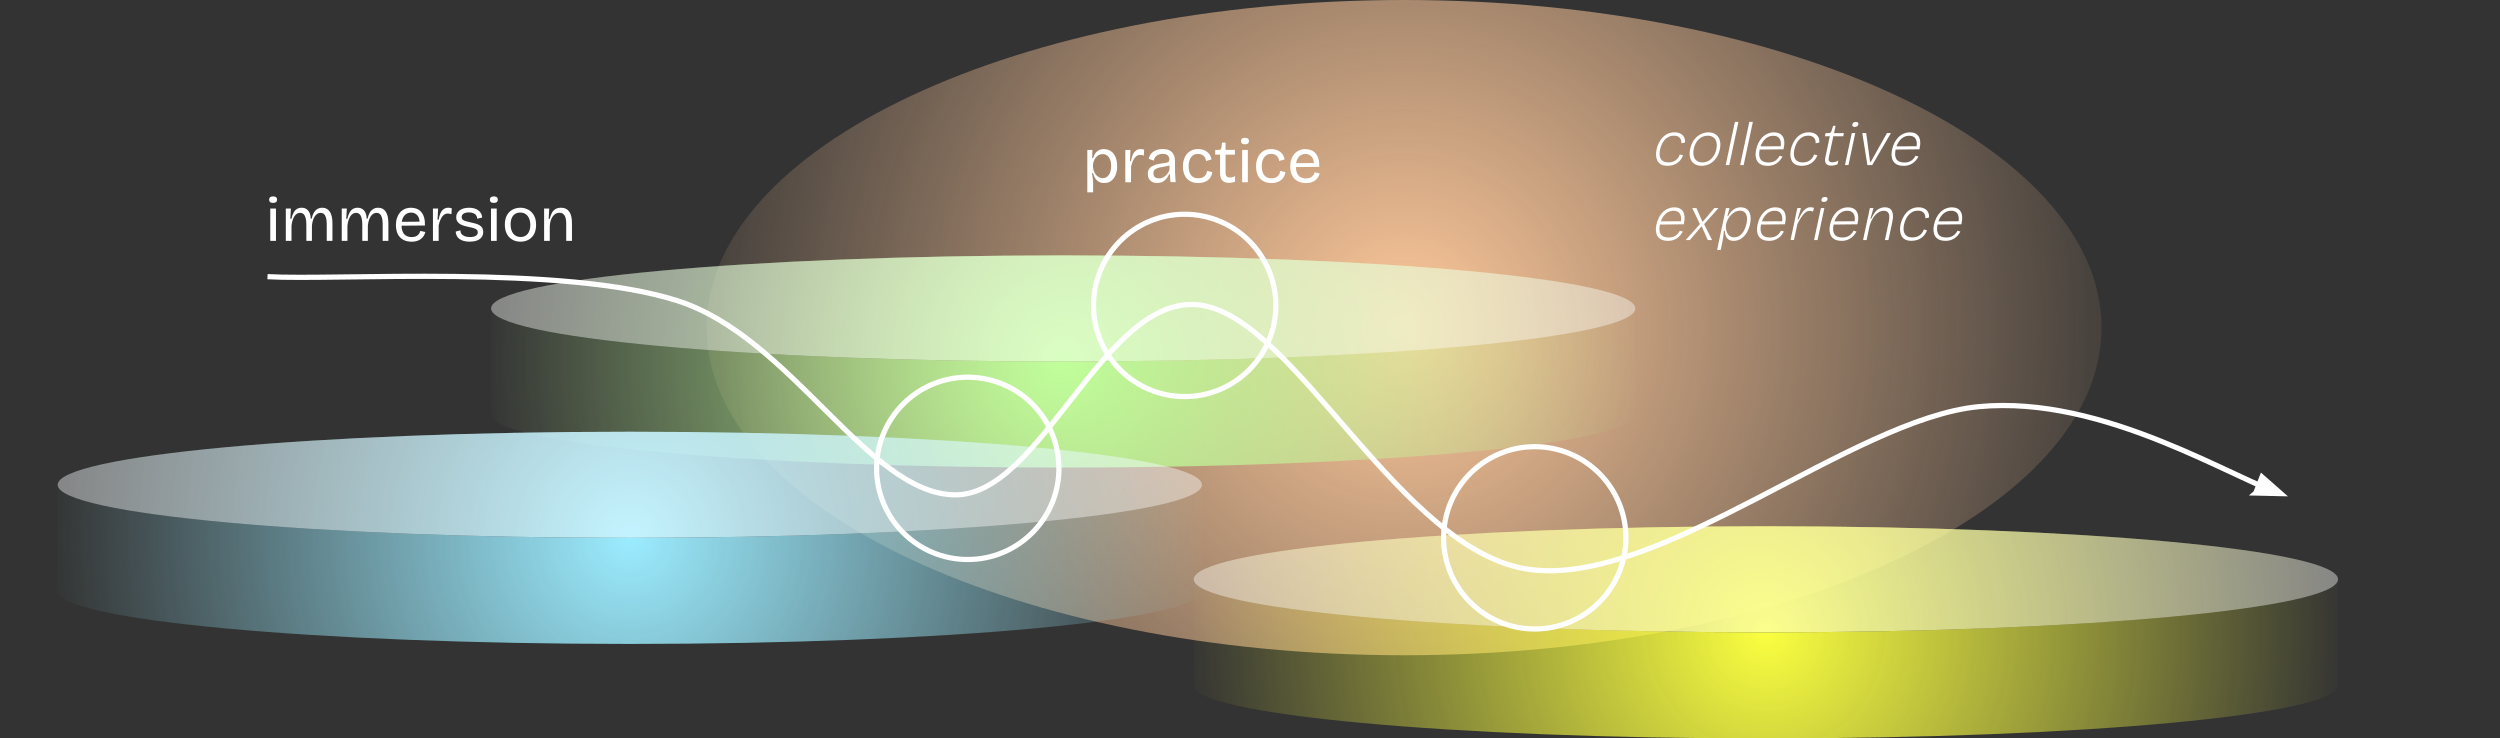 <?xml version="1.0" encoding="UTF-8"?>
<svg id="Calque_1" xmlns="http://www.w3.org/2000/svg" xmlns:xlink="http://www.w3.org/1999/xlink" version="1.1" viewBox="0 0 960 283.56">
  <rect x="0" y="0" width="960" height="283.56" fill="#333333" stroke="none"/>
  <!-- Generator: Adobe Illustrator 29.6.1, SVG Export Plug-In . SVG Version: 2.1.1 Build 9)  -->
  <defs>
    <style>
      .st0, .st1 {
        fill: none;
      }

      .st2 {
        fill-opacity: .4;
      }

      .st2, .st3, .st4, .st5, .st6, .st7, .st8, .st9, .st10 {
        fill-rule: evenodd;
      }

      .st2, .st11, .st10 {
        fill: #fff;
      }

      .st3 {
        fill: url(#Dégradé_sans_nom_13);
      }

      .st4 {
        fill: url(#Dégradé_sans_nom_12);
      }

      .st5 {
        fill: url(#Dégradé_sans_nom_3);
      }

      .st6 {
        fill: url(#Dégradé_sans_nom_5);
      }

      .st7 {
        fill: url(#Dégradé_sans_nom_4);
      }

      .st8 {
        fill: url(#Dégradé_sans_nom_9);
      }

      .st9 {
        fill: url(#Dégradé_sans_nom_8);
      }

      .st10 {
        stroke-miterlimit: 10;
      }

      .st10, .st1 {
        stroke: #fff;
        stroke-width: 2px;
      }

      .st1 {
        stroke-linejoin: round;
      }
    </style>
    <radialGradient id="Dégradé_sans_nom_3" data-name="Dégradé sans nom 3" cx="539.15" cy="177.54" fx="539.15" fy="177.54" r="295.92" gradientTransform="translate(0 303.35) scale(1 -1)" gradientUnits="userSpaceOnUse">
      <stop offset="0" stop-color="#ffc99b"/>
      <stop offset="1" stop-color="#ffc99b" stop-opacity="0"/>
      <stop offset="1" stop-color="#fff" stop-opacity="0"/>
    </radialGradient>
    <radialGradient id="Dégradé_sans_nom_4" data-name="Dégradé sans nom 4" cx="408.27" cy="164.54" fx="408.27" fy="164.54" r="223.45" gradientTransform="translate(0 303.35) scale(1 -1)" gradientUnits="userSpaceOnUse">
      <stop offset="0" stop-color="#c0ff9b"/>
      <stop offset="1" stop-color="#c0ff9b" stop-opacity="0"/>
      <stop offset="1" stop-color="#fff" stop-opacity="0"/>
    </radialGradient>
    <radialGradient id="Dégradé_sans_nom_5" data-name="Dégradé sans nom 5" cx="408.27" cy="164.54" fx="408.27" fy="164.54" r="223.45" gradientTransform="translate(0 303.35) scale(1 -1)" gradientUnits="userSpaceOnUse">
      <stop offset="0" stop-color="#c0ff9b"/>
      <stop offset="1" stop-color="#c0ff9b" stop-opacity="0"/>
      <stop offset="1" stop-color="#fff" stop-opacity="0"/>
    </radialGradient>
    <radialGradient id="Dégradé_sans_nom_8" data-name="Dégradé sans nom 8" cx="241.85" cy="96.82" fx="241.85" fy="96.82" r="223.45" gradientTransform="translate(0 303.35) scale(1 -1)" gradientUnits="userSpaceOnUse">
      <stop offset="0" stop-color="#9becff"/>
      <stop offset="1" stop-color="#9becff" stop-opacity="0"/>
      <stop offset="1" stop-color="#fff" stop-opacity="0"/>
    </radialGradient>
    <radialGradient id="Dégradé_sans_nom_9" data-name="Dégradé sans nom 9" cx="241.85" cy="96.82" fx="241.85" fy="96.82" r="223.45" gradientTransform="translate(0 303.35) scale(1 -1)" gradientUnits="userSpaceOnUse">
      <stop offset="0" stop-color="#9becff"/>
      <stop offset="1" stop-color="#9becff" stop-opacity="0"/>
      <stop offset="1" stop-color="#fff" stop-opacity="0"/>
    </radialGradient>
    <radialGradient id="Dégradé_sans_nom_12" data-name="Dégradé sans nom 12" cx="678.11" cy="60.53" fx="678.11" fy="60.53" r="223.45" gradientTransform="translate(0 303.35) scale(1 -1)" gradientUnits="userSpaceOnUse">
      <stop offset="0" stop-color="#faff40"/>
      <stop offset="1" stop-color="#faff40" stop-opacity="0"/>
      <stop offset="1" stop-color="#fff" stop-opacity="0"/>
    </radialGradient>
    <radialGradient id="Dégradé_sans_nom_13" data-name="Dégradé sans nom 13" cx="678.11" cy="60.53" fx="678.11" fy="60.53" r="223.45" gradientTransform="translate(0 303.35) scale(1 -1)" gradientUnits="userSpaceOnUse">
      <stop offset="0" stop-color="#faff40"/>
      <stop offset="1" stop-color="#faff40" stop-opacity="0"/>
      <stop offset="1" stop-color="#fff" stop-opacity="0"/>
    </radialGradient>
  </defs>
  <path class="st5" d="M271.31,125.81C271.31,56.33,391.22,0,539.15,0s267.84,56.33,267.84,125.81-119.92,125.81-267.84,125.81-267.84-56.33-267.84-125.81Z"/>
  <path class="st7" d="M188.57,118.44c0,11.25,98.36,20.37,219.7,20.37s219.7-9.12,219.7-20.37v40.74c0,11.25-98.36,20.37-219.7,20.37s-219.7-9.12-219.7-20.37v-40.74Z"/>
  <path class="st6" d="M188.57,118.44c0-11.25,98.36-20.37,219.7-20.37s219.7,9.12,219.7,20.37-98.36,20.37-219.7,20.37-219.7-9.12-219.7-20.37Z"/>
  <path class="st0" d="M627.97,118.44c0,11.25-98.36,20.37-219.7,20.37s-219.7-9.12-219.7-20.37,98.36-20.37,219.7-20.37,219.7,9.12,219.7,20.37v40.74c0,11.25-98.36,20.37-219.7,20.37s-219.7-9.12-219.7-20.37v-40.74"/>
  <path class="st2" d="M188.57,118.44c0-11.25,98.36-20.37,219.7-20.37s219.7,9.12,219.7,20.37-98.36,20.37-219.7,20.37-219.7-9.12-219.7-20.37Z"/>
  <path class="st9" d="M22.15,186.16c0,11.25,98.36,20.37,219.7,20.37s219.7-9.12,219.7-20.37v40.74c0,11.25-98.36,20.37-219.7,20.37s-219.7-9.12-219.7-20.37v-40.74Z"/>
  <path class="st8" d="M22.15,186.16c0-11.25,98.36-20.37,219.7-20.37s219.7,9.12,219.7,20.37-98.36,20.37-219.7,20.37-219.7-9.12-219.7-20.37Z"/>
  <path class="st0" d="M461.55,186.16c0,11.25-98.36,20.37-219.7,20.37s-219.7-9.12-219.7-20.37,98.36-20.37,219.7-20.37,219.7,9.12,219.7,20.37v40.74c0,11.25-98.36,20.37-219.7,20.37s-219.7-9.12-219.7-20.37v-40.74"/>
  <path class="st2" d="M22.15,186.16c0-11.25,98.36-20.37,219.7-20.37s219.7,9.12,219.7,20.37-98.36,20.37-219.7,20.37-219.7-9.12-219.7-20.37Z"/>
  <path class="st0" d="M336.62,179.85c0-19.33,15.67-35.01,35.01-35.01,9.28,0,18.19,3.69,24.75,10.25s10.25,15.47,10.25,24.75c0,19.33-15.67,35.01-35.01,35.01s-35.01-15.67-35.01-35.01Z"/>
  <path class="st1" d="M336.62,179.85c0-19.33,15.67-35.01,35.01-35.01,9.28,0,18.19,3.69,24.75,10.25s10.25,15.47,10.25,24.75c0,19.33-15.67,35.01-35.01,35.01s-35.01-15.67-35.01-35.01Z"/>
  <path class="st0" d="M419.91,117.28c0-19.33,15.67-35.01,35.01-35.01,9.28,0,18.19,3.69,24.75,10.25s10.25,15.47,10.25,24.75c0,19.33-15.67,35.01-35.01,35.01s-35.01-15.67-35.01-35.01Z"/>
  <path class="st1" d="M419.91,117.28c0-19.33,15.67-35.01,35.01-35.01,9.28,0,18.19,3.69,24.75,10.25s10.25,15.47,10.25,24.75c0,19.33-15.67,35.01-35.01,35.01s-35.01-15.67-35.01-35.01Z"/>
  <path class="st0" d="M406.64,37.94h330.55v48.47h-330.55v-48.47Z"/>
  <path class="st11" d="M417.53,73.87v-16.3h1.97l-.11,3.19h.36c.19-.7.45-1.31.8-1.83.34-.52.79-.93,1.33-1.22.55-.3,1.21-.45,1.97-.45,1.14,0,2.08.29,2.84.86.76.56,1.33,1.34,1.72,2.33.39.98.58,2.09.58,3.34s-.19,2.36-.58,3.34c-.39.97-.95,1.74-1.7,2.31-.74.56-1.64.84-2.7.84-.86,0-1.58-.18-2.16-.53-.56-.36-1.02-.84-1.36-1.44-.33-.59-.59-1.21-.78-1.84h-.42c.1.43.19.87.25,1.34.06.46.11.92.16,1.38.04.46.06.9.06,1.31v3.36h-2.22ZM423.43,68.4c.71,0,1.3-.2,1.78-.61.48-.42.84-.97,1.09-1.67.26-.71.39-1.5.39-2.38,0-.95-.14-1.76-.41-2.42-.26-.68-.63-1.2-1.11-1.58-.48-.38-1.06-.56-1.75-.56-.59,0-1.12.13-1.58.39-.45.26-.83.61-1.16,1.06-.32.44-.57.92-.73,1.44-.17.52-.25,1.04-.25,1.55v.28c0,.32.05.68.14,1.08.1.39.25.78.44,1.19.19.4.43.77.72,1.11.3.33.65.6,1.05.81.41.21.86.31,1.38.31ZM432.12,69.98v-12.41h1.97l-.19,4.31h.41c.15-.94.37-1.75.67-2.44.3-.69.7-1.22,1.2-1.61.51-.39,1.14-.58,1.89-.58.17,0,.35.02.56.05.21.02.45.08.72.17l-.12,2.28c-.24-.1-.48-.17-.72-.2-.24-.04-.47-.06-.7-.06-.62,0-1.17.2-1.62.61-.45.4-.82.93-1.12,1.61-.3.68-.55,1.44-.75,2.3v5.97h-2.19ZM444.36,70.29c-.67,0-1.28-.13-1.83-.39-.54-.27-.97-.67-1.3-1.19-.31-.52-.47-1.18-.47-1.97,0-.59.1-1.11.31-1.56.22-.45.56-.83,1.02-1.16.46-.32,1.05-.59,1.77-.8.72-.21,1.6-.38,2.64-.52.59-.08,1.08-.16,1.45-.23.38-.08.65-.22.83-.41.18-.19.27-.46.27-.83,0-.6-.21-1.11-.62-1.53-.42-.42-1.07-.63-1.97-.62-.47,0-.94.08-1.42.23-.48.16-.9.43-1.27.81-.35.37-.58.9-.67,1.56l-2.02-.67c.12-.57.33-1.09.62-1.55.3-.47.68-.86,1.14-1.19.47-.33,1.01-.59,1.62-.77.61-.18,1.3-.27,2.05-.27,1.04,0,1.91.18,2.61.53.7.35,1.22.9,1.56,1.62.34.72.52,1.65.52,2.78v2.77c0,.5.01,1.04.03,1.62.02.58.06,1.17.11,1.75.05.58.1,1.13.14,1.64h-2.02c-.04-.51-.08-1.02-.12-1.53-.04-.51-.07-1.03-.09-1.55h-.3c-.25.59-.57,1.15-.97,1.67-.4.51-.9.93-1.5,1.25-.6.31-1.31.47-2.12.47ZM445.02,68.51c.34,0,.7-.05,1.06-.16.36-.11.72-.3,1.08-.55.36-.26.71-.59,1.03-.98.33-.41.62-.89.88-1.45v-2.41l.62.12c-.25.26-.59.45-1.02.58-.43.12-.9.23-1.41.31-.51.08-1.02.17-1.53.27-.51.08-.98.21-1.41.38-.43.17-.77.4-1.03.7-.25.3-.38.72-.38,1.25,0,.64.19,1.12.58,1.45.39.32.89.48,1.52.48ZM460.2,70.29c-1.08,0-2.01-.18-2.77-.53-.76-.35-1.38-.82-1.86-1.41-.47-.59-.81-1.28-1.03-2.05-.21-.77-.31-1.57-.31-2.41,0-.91.12-1.76.36-2.56.24-.8.6-1.51,1.09-2.12.49-.61,1.09-1.09,1.81-1.44.73-.34,1.58-.52,2.56-.52.95,0,1.78.17,2.5.5.72.32,1.31.78,1.77,1.38.46.59.75,1.3.88,2.11l-2.09.58c-.03-.45-.16-.88-.39-1.3-.23-.42-.57-.76-1.02-1.02-.45-.27-1-.41-1.66-.41-.62,0-1.16.12-1.61.36-.44.24-.81.58-1.11,1.02-.29.43-.52.93-.67,1.52-.15.57-.22,1.19-.22,1.86,0,.93.13,1.74.39,2.44.27.69.68,1.22,1.23,1.61.56.37,1.28.56,2.14.56.68,0,1.24-.11,1.7-.34.47-.23.84-.56,1.11-.98.27-.43.45-.93.53-1.5l2.02.45c-.11.69-.32,1.3-.62,1.83-.3.53-.69.97-1.16,1.31-.46.34-.99.6-1.59.78-.6.19-1.27.28-1.98.28ZM471.92,70.21c-1.16,0-2.02-.31-2.58-.92-.55-.63-.83-1.58-.83-2.86v-7.03h-1.88l.02-1.83h1.19c.4,0,.68-.07.86-.22.19-.15.3-.39.33-.72l.25-1.88h1.34v2.81h3.58v1.84h-3.58v6.97c0,.64.15,1.09.44,1.38.3.28.73.42,1.28.42.3,0,.61-.04.94-.12.33-.08.66-.24.98-.48v2.19c-.46.18-.89.3-1.28.36-.4.06-.75.09-1.06.09ZM476.98,69.98v-12.41h2.19v12.41h-2.19ZM478.09,55.42c-.51,0-.9-.1-1.16-.31-.25-.21-.38-.52-.38-.94s.12-.73.38-.94c.26-.21.64-.31,1.12-.31.52,0,.91.1,1.16.31.26.21.39.52.39.94s-.13.7-.39.92c-.25.22-.62.33-1.12.33ZM488.28,70.29c-1.08,0-2.01-.18-2.77-.53-.76-.35-1.38-.82-1.86-1.41-.47-.59-.81-1.28-1.03-2.05-.21-.77-.31-1.57-.31-2.41,0-.91.12-1.76.36-2.56.24-.8.6-1.51,1.09-2.12.49-.61,1.09-1.09,1.81-1.44.73-.34,1.58-.52,2.56-.52.95,0,1.78.17,2.5.5.72.32,1.31.78,1.77,1.38.46.59.75,1.3.88,2.11l-2.09.58c-.03-.45-.16-.88-.39-1.3-.23-.42-.57-.76-1.02-1.02-.45-.27-1-.41-1.66-.41-.62,0-1.16.12-1.61.36-.44.24-.81.58-1.11,1.02-.29.43-.52.93-.67,1.52-.15.57-.22,1.19-.22,1.86,0,.93.13,1.74.39,2.44.27.69.68,1.22,1.23,1.61.56.37,1.28.56,2.14.56.68,0,1.24-.11,1.7-.34.47-.23.84-.56,1.11-.98.27-.43.45-.93.53-1.5l2.02.45c-.11.69-.32,1.3-.62,1.83-.3.53-.69.97-1.16,1.31-.46.34-.99.6-1.59.78-.6.19-1.27.28-1.98.28ZM501.46,70.29c-.97,0-1.83-.15-2.58-.44-.74-.3-1.37-.73-1.89-1.28-.51-.56-.9-1.23-1.16-2-.25-.77-.38-1.64-.38-2.59s.12-1.88.38-2.69c.26-.81.64-1.52,1.14-2.12.5-.61,1.11-1.08,1.83-1.41.72-.33,1.54-.5,2.47-.5.81,0,1.55.14,2.22.41.68.27,1.25.69,1.72,1.27.48.56.84,1.28,1.08,2.14.24.85.34,1.85.3,3l-9.75.08v-1.48l8.42-.08-.75,1c.08-1-.01-1.83-.28-2.48-.27-.66-.66-1.15-1.17-1.48-.5-.34-1.09-.52-1.78-.52-.74,0-1.39.19-1.95.58-.55.39-.98.94-1.28,1.66-.29.72-.44,1.59-.44,2.61,0,1.48.33,2.61.98,3.39.66.77,1.62,1.16,2.91,1.16.51,0,.95-.06,1.33-.17.38-.13.69-.3.95-.52.27-.22.49-.47.66-.75.17-.29.3-.6.39-.94l1.92.45c-.15.57-.36,1.09-.66,1.55-.29.46-.66.85-1.11,1.17-.44.31-.94.56-1.52.73-.57.18-1.24.27-2,.27Z"/>
  <path class="st4" d="M458.41,222.45c0,11.25,98.36,20.37,219.7,20.37s219.7-9.12,219.7-20.37v40.74c0,11.25-98.36,20.37-219.7,20.37s-219.7-9.12-219.7-20.37v-40.74Z"/>
  <path class="st3" d="M458.41,222.45c0-11.25,98.36-20.37,219.7-20.37s219.7,9.12,219.7,20.37-98.36,20.37-219.7,20.37-219.7-9.12-219.7-20.37Z"/>
  <path class="st0" d="M897.81,222.45c0,11.25-98.36,20.37-219.7,20.37s-219.7-9.12-219.7-20.37,98.36-20.37,219.7-20.37,219.7,9.12,219.7,20.37v40.74c0,11.25-98.36,20.37-219.7,20.37s-219.7-9.12-219.7-20.37v-40.74"/>
  <path class="st2" d="M458.41,222.45c0-11.25,98.36-20.37,219.7-20.37s219.7,9.12,219.7,20.37-98.36,20.37-219.7,20.37-219.7-9.12-219.7-20.37Z"/>
  <path class="st0" d="M554.34,206.53c0-19.33,15.67-35.01,35.01-35.01,9.28,0,18.19,3.69,24.75,10.25,6.57,6.57,10.25,15.47,10.25,24.75,0,19.33-15.67,35.01-35.01,35.01s-35.01-15.67-35.01-35.01Z"/>
  <path class="st1" d="M554.34,206.53c0-19.33,15.67-35.01,35.01-35.01,9.28,0,18.19,3.69,24.75,10.25,6.57,6.57,10.25,15.47,10.25,24.75,0,19.33-15.67,35.01-35.01,35.01s-35.01-15.67-35.01-35.01Z"/>
  <path class="st0" d="M102.72,106.24c26.21,1.53,113.24-4.78,157.24,9.18,44,13.96,73.26,74.31,106.74,74.6s57.29-77.66,94.11-72.88c36.82,4.78,76.99,95.07,126.82,101.57s123.67-57.86,172.16-62.55c48.49-4.69,98.99,28.69,118.79,34.43"/>
  <path class="st1" d="M102.72,106.24c26.21,1.53,113.24-4.78,157.24,9.18s73.26,74.31,106.74,74.6c33.48.29,57.29-77.66,94.11-72.88,36.82,4.78,76.99,95.07,126.82,101.57,49.83,6.5,123.67-57.86,172.16-62.55,24.25-2.34,48.99,4.83,70.15,13.31,10.58,4.24,20.26,8.8,28.54,12.66,2.07.97,4.05,1.89,5.93,2.75.94.43,1.86.85,2.75,1.25l.23.1"/>
  <path class="st10" d="M866.2,189.32l9.66.22-7.25-6.38-2.4,6.15Z"/>
  <path class="st0" d="M92.86,60.45h330.55v48.47H92.86v-48.47Z"/>
  <path class="st11" d="M103.78,92.49v-12.41h2.19v12.41h-2.19ZM104.89,77.92c-.51,0-.9-.1-1.16-.31-.25-.21-.38-.52-.38-.94s.12-.73.38-.94c.26-.21.64-.31,1.12-.31.52,0,.91.1,1.16.31.26.21.39.52.39.94s-.13.7-.39.92c-.25.22-.62.33-1.12.33ZM109.75,92.49v-12.41h1.95l-.22,3.94h.41c.21-.95.49-1.73.84-2.36.35-.64.79-1.11,1.3-1.42.52-.31,1.12-.47,1.8-.47.8,0,1.46.2,1.97.59.51.39.89.89,1.14,1.52s.38,1.31.38,2.06h.38c.18-.9.45-1.66.81-2.28.38-.62.83-1.09,1.38-1.41.54-.32,1.17-.48,1.88-.48.64,0,1.19.13,1.67.39.48.25.89.63,1.22,1.14.34.5.59,1.12.75,1.86.17.73.25,1.57.25,2.53v6.8h-2.19v-6.5c0-.95-.09-1.73-.27-2.36-.18-.64-.44-1.11-.78-1.42s-.78-.47-1.31-.47c-.58,0-1.11.2-1.59.61-.47.41-.85.97-1.16,1.7-.29.73-.48,1.56-.58,2.48v5.95h-2.14v-6.28c0-1-.09-1.83-.27-2.48-.18-.66-.44-1.15-.78-1.48s-.79-.5-1.33-.5c-.64,0-1.19.22-1.66.66-.46.44-.83,1.03-1.11,1.77s-.46,1.56-.55,2.47v5.86h-2.19ZM131.23,92.49v-12.41h1.95l-.22,3.94h.41c.21-.95.49-1.73.84-2.36.35-.64.79-1.11,1.3-1.42.52-.31,1.12-.47,1.8-.47.8,0,1.46.2,1.97.59.51.39.89.89,1.14,1.52s.38,1.31.38,2.06h.38c.18-.9.45-1.66.81-2.28.38-.62.83-1.09,1.38-1.41.54-.32,1.17-.48,1.88-.48.64,0,1.19.13,1.67.39.48.25.89.63,1.22,1.14.34.5.59,1.12.75,1.86.17.73.25,1.57.25,2.53v6.8h-2.19v-6.5c0-.95-.09-1.73-.27-2.36-.18-.64-.44-1.11-.78-1.42s-.78-.47-1.31-.47c-.58,0-1.11.2-1.59.61-.47.41-.85.97-1.16,1.7-.29.73-.48,1.56-.58,2.48v5.95h-2.14v-6.28c0-1-.09-1.83-.27-2.48-.18-.66-.44-1.15-.78-1.48s-.79-.5-1.33-.5c-.64,0-1.19.22-1.66.66-.46.44-.83,1.03-1.11,1.77s-.46,1.56-.55,2.47v5.86h-2.19ZM158.04,92.8c-.97,0-1.83-.15-2.58-.44-.74-.3-1.37-.73-1.89-1.28-.51-.56-.9-1.23-1.16-2-.25-.77-.38-1.64-.38-2.59s.12-1.88.38-2.69c.26-.81.64-1.52,1.14-2.12.5-.61,1.11-1.08,1.83-1.41.72-.33,1.54-.5,2.47-.5.81,0,1.55.14,2.22.41.68.27,1.25.69,1.72,1.27.48.56.84,1.28,1.08,2.14.24.85.34,1.85.3,3l-9.75.08v-1.48l8.42-.08-.75,1c.08-1-.01-1.83-.28-2.48s-.66-1.15-1.17-1.48c-.5-.34-1.09-.52-1.78-.52-.74,0-1.39.19-1.95.58-.55.39-.98.94-1.28,1.66-.29.72-.44,1.59-.44,2.61,0,1.48.33,2.61.98,3.39.66.77,1.62,1.16,2.91,1.16.51,0,.95-.06,1.33-.17.38-.12.69-.3.95-.52.27-.22.49-.47.66-.75.17-.29.3-.6.39-.94l1.92.45c-.15.57-.36,1.09-.66,1.55s-.66.85-1.11,1.17c-.44.31-.94.56-1.52.73s-1.24.27-2,.27ZM166.25,92.49v-12.41h1.97l-.19,4.31h.41c.15-.94.37-1.75.67-2.44.3-.69.7-1.22,1.2-1.61.51-.39,1.14-.58,1.89-.58.17,0,.35.02.56.05.21.02.45.08.72.17l-.12,2.28c-.24-.1-.48-.17-.72-.2-.24-.04-.47-.06-.7-.06-.62,0-1.17.2-1.62.61-.45.4-.82.93-1.12,1.61-.3.68-.55,1.44-.75,2.3v5.97h-2.19ZM180.38,92.8c-.86,0-1.64-.09-2.31-.28-.67-.18-1.22-.44-1.67-.78-.45-.34-.79-.76-1.03-1.23-.24-.49-.36-1.02-.38-1.59l1.84-.48c-.03.53.1.99.39,1.39.3.39.73.68,1.28.89.55.21,1.22.31,2,.31.95,0,1.68-.16,2.19-.47.52-.32.78-.77.78-1.33,0-.45-.15-.8-.44-1.05-.28-.25-.68-.45-1.19-.59-.5-.16-1.09-.3-1.78-.42-.57-.12-1.15-.27-1.73-.42-.57-.17-1.09-.38-1.56-.64-.47-.27-.85-.62-1.14-1.05-.29-.44-.44-.97-.44-1.61,0-.75.2-1.4.59-1.94.41-.55.98-.98,1.72-1.28.74-.3,1.62-.45,2.64-.45s1.89.16,2.61.47c.72.31,1.29.75,1.7,1.31.42.55.65,1.21.7,1.97l-1.89.47c-.02-.52-.17-.96-.44-1.33-.26-.38-.63-.65-1.11-.83-.48-.19-1.04-.28-1.67-.28-.85,0-1.53.16-2.03.48-.49.31-.73.75-.73,1.31,0,.42.15.76.44,1.02.3.25.71.45,1.22.59.51.15,1.08.29,1.7.42.65.14,1.26.28,1.84.44.58.16,1.1.36,1.56.62.47.26.84.6,1.11,1.03.27.42.41.95.41,1.61,0,.81-.22,1.49-.66,2.05-.43.55-1.03.97-1.81,1.25-.77.28-1.68.42-2.72.42ZM188.55,92.49v-12.41h2.19v12.41h-2.19ZM189.66,77.92c-.51,0-.9-.1-1.16-.31-.25-.21-.38-.52-.38-.94,0-.42.12-.73.38-.94.26-.21.64-.31,1.12-.31.52,0,.91.1,1.16.31.26.21.39.52.39.94,0,.4-.13.7-.39.92-.25.22-.63.33-1.12.33ZM199.85,92.8c-1.18,0-2.22-.26-3.12-.78s-1.61-1.27-2.12-2.23c-.5-.98-.75-2.17-.75-3.56s.27-2.63.8-3.58c.54-.96,1.26-1.68,2.16-2.16.9-.48,1.9-.72,3-.72s2.18.26,3.08.77c.91.5,1.62,1.23,2.16,2.2s.8,2.16.8,3.58-.26,2.62-.78,3.58c-.52.96-1.23,1.68-2.14,2.17s-1.93.73-3.06.73ZM199.94,91c.77,0,1.43-.19,1.98-.56.55-.38.97-.91,1.27-1.59.3-.7.45-1.52.45-2.45s-.16-1.82-.47-2.53c-.31-.72-.76-1.27-1.33-1.66-.57-.4-1.27-.59-2.09-.59-.75,0-1.4.18-1.95.53-.55.35-.98.87-1.28,1.55-.3.68-.45,1.51-.45,2.48,0,1.5.34,2.68,1.03,3.55.7.85,1.65,1.28,2.84,1.28ZM208.94,92.49v-12.41h1.97l-.22,3.94h.42c.22-.98.52-1.78.89-2.41s.85-1.09,1.42-1.39c.58-.3,1.26-.45,2.03-.45,1.38,0,2.42.49,3.12,1.48.71.98,1.06,2.44,1.06,4.39v6.84h-2.2v-6.64c0-1.42-.22-2.46-.66-3.12-.44-.68-1.08-1.02-1.94-1.02-.77,0-1.42.24-1.95.72s-.95,1.11-1.27,1.91c-.3.78-.47,1.63-.5,2.55v5.61h-2.19Z"/>
  <path class="st0" d="M624.36,31.34h330.55v77.57h-330.55V31.34Z"/>
  <path class="st11" d="M640.38,63.67c-1.07,0-1.93-.18-2.58-.55-.64-.36-1.1-.85-1.39-1.47-.29-.61-.45-1.29-.48-2.03-.03-.75.03-1.51.19-2.27.18-.85.46-1.67.86-2.45.4-.79.88-1.49,1.45-2.11.58-.61,1.26-1.1,2.02-1.45.76-.35,1.6-.53,2.53-.53s1.66.16,2.28.48c.64.32,1.11.78,1.42,1.36s.43,1.28.36,2.09l-1.41.28c.05-.4,0-.82-.14-1.27-.15-.46-.44-.85-.88-1.17s-1.06-.48-1.88-.48c-.71,0-1.35.14-1.92.42-.57.28-1.08.66-1.53,1.14-.44.48-.81,1.04-1.12,1.67-.3.62-.53,1.31-.69,2.05-.21.95-.24,1.8-.11,2.55.15.75.48,1.34,1.02,1.78s1.3.66,2.31.66c.69,0,1.31-.11,1.88-.33.57-.23,1.07-.57,1.48-1.02.43-.45.76-1.02,1-1.7l1.25.31c-.28.74-.64,1.37-1.08,1.89s-.92.94-1.44,1.25c-.51.31-1.06.54-1.64.67-.57.15-1.16.22-1.77.22ZM653.41,63.67c-1.14,0-2.08-.26-2.83-.78-.75-.53-1.27-1.28-1.56-2.25-.28-.97-.28-2.12.02-3.47.3-1.43.81-2.6,1.53-3.53.72-.94,1.55-1.64,2.5-2.11.96-.48,1.95-.72,2.98-.72s1.98.26,2.73.77c.75.5,1.28,1.23,1.59,2.2.32.97.34,2.15.05,3.53-.29,1.38-.79,2.54-1.48,3.48-.7.95-1.53,1.67-2.48,2.16-.96.48-1.97.72-3.05.72ZM653.74,62.37c.86,0,1.66-.21,2.38-.62.72-.43,1.33-1.02,1.84-1.78.52-.77.89-1.66,1.11-2.67.22-1.04.23-1.95.03-2.72-.19-.78-.57-1.39-1.14-1.81-.56-.44-1.29-.66-2.19-.66s-1.66.2-2.39.61c-.72.4-1.34.97-1.86,1.72-.51.74-.88,1.64-1.11,2.69-.33,1.6-.2,2.88.41,3.83.6.95,1.58,1.42,2.92,1.42ZM662.67,63.38l3.53-16.58h1.36l-3.53,16.58h-1.36ZM668.21,63.38l3.53-16.58h1.36l-3.53,16.58h-1.36ZM678.71,63.67c-.95,0-1.74-.15-2.38-.45s-1.14-.73-1.5-1.28c-.35-.56-.57-1.22-.66-1.98-.07-.76-.01-1.6.19-2.52.21-.96.52-1.84.92-2.64s.91-1.5,1.5-2.09c.59-.6,1.27-1.07,2.02-1.39.75-.33,1.57-.5,2.47-.5.72,0,1.36.12,1.92.38.56.25,1.02.64,1.36,1.17.34.52.55,1.19.61,2.02.07.82-.03,1.8-.3,2.94l-9.7.11.27-1.23,8.8-.06-.67,1.03c.29-1.1.37-2.03.23-2.77-.14-.75-.44-1.32-.92-1.7-.48-.39-1.11-.58-1.91-.58-.84,0-1.62.21-2.33.64-.7.42-1.3,1.03-1.81,1.83-.5.79-.87,1.74-1.11,2.86-.33,1.55-.23,2.77.3,3.64.53.86,1.54,1.3,3.03,1.3.54,0,1.03-.06,1.47-.17.45-.12.84-.3,1.19-.53.35-.23.67-.51.94-.83.28-.32.52-.68.72-1.08l1.14.31c-.3.57-.65,1.08-1.05,1.53-.39.45-.82.83-1.31,1.14-.48.3-1.01.53-1.58.69s-1.19.23-1.84.23ZM691.95,63.67c-1.07,0-1.93-.18-2.58-.55-.64-.36-1.1-.85-1.39-1.47-.29-.61-.45-1.29-.48-2.03-.03-.75.03-1.51.19-2.27.18-.85.46-1.67.86-2.45.4-.79.88-1.49,1.45-2.11.58-.61,1.26-1.1,2.02-1.45.76-.35,1.6-.53,2.53-.53s1.66.16,2.28.48c.64.32,1.11.78,1.42,1.36.31.58.43,1.28.36,2.09l-1.41.28c.05-.4,0-.82-.14-1.27-.15-.46-.44-.85-.88-1.17-.44-.32-1.06-.48-1.88-.48-.71,0-1.35.14-1.92.42-.57.28-1.08.66-1.53,1.14-.44.48-.81,1.04-1.12,1.67-.3.62-.53,1.31-.69,2.05-.21.95-.24,1.8-.11,2.55.15.75.48,1.34,1.02,1.78.53.44,1.3.66,2.31.66.69,0,1.31-.11,1.88-.33.57-.23,1.07-.57,1.48-1.02.43-.45.76-1.02,1-1.7l1.25.31c-.28.74-.64,1.37-1.08,1.89-.44.52-.92.94-1.44,1.25-.51.31-1.06.54-1.64.67-.57.15-1.16.22-1.77.22ZM703.22,63.6c-.98,0-1.66-.27-2.05-.81-.38-.55-.45-1.35-.22-2.41l1.7-8.06h-1.88l.27-1.22h1.11c.33,0,.59-.07.77-.2.18-.15.31-.37.41-.67l.59-1.92h.94l-.59,2.8h3.8l-.27,1.22h-3.8l-1.72,8.09c-.15.69-.1,1.18.14,1.47.25.29.65.44,1.2.44.31,0,.65-.04,1.02-.12.38-.08.8-.28,1.27-.59l-.31,1.5c-.48.17-.92.29-1.31.38-.39.08-.74.12-1.06.12ZM708.47,63.38l2.61-12.28h1.34l-2.61,12.28h-1.34ZM712.23,48.74c-.37,0-.64-.08-.8-.23-.16-.17-.2-.42-.12-.75.06-.3.2-.53.42-.69.23-.17.53-.25.91-.25s.66.08.81.25c.17.16.22.39.16.69-.07.33-.23.58-.47.75-.23.16-.53.23-.91.23ZM717.07,63.38l-1.95-12.27h1.5l1.48,11.02h.31l6.17-11.02h1.53l-7.17,12.27h-1.88ZM730.91,63.67c-.95,0-1.74-.15-2.38-.45s-1.14-.73-1.5-1.28c-.35-.56-.57-1.22-.66-1.98-.07-.76-.01-1.6.19-2.52.21-.96.52-1.84.92-2.64s.91-1.5,1.5-2.09c.59-.6,1.27-1.07,2.02-1.39.75-.33,1.57-.5,2.47-.5.72,0,1.36.12,1.92.38s1.02.64,1.36,1.17c.34.52.55,1.19.61,2.02.07.82-.03,1.8-.3,2.94l-9.7.11.27-1.23,8.8-.06-.67,1.03c.29-1.1.37-2.03.23-2.77-.14-.75-.44-1.32-.92-1.7s-1.11-.58-1.91-.58c-.84,0-1.62.21-2.33.64-.7.42-1.3,1.03-1.81,1.83-.5.79-.87,1.74-1.11,2.86-.33,1.55-.23,2.77.3,3.64.53.86,1.54,1.3,3.03,1.3.54,0,1.03-.06,1.47-.17.45-.12.84-.3,1.19-.53.35-.23.67-.51.94-.83.28-.32.52-.68.72-1.08l1.14.31c-.3.57-.65,1.08-1.05,1.53-.39.45-.82.83-1.31,1.14-.48.3-1.01.53-1.58.69s-1.19.23-1.84.23Z"/>
  <path class="st11" d="M640.41,92.47c-.95,0-1.74-.15-2.38-.45-.64-.3-1.14-.73-1.5-1.28-.35-.56-.57-1.22-.66-1.98-.07-.76-.01-1.6.19-2.52.21-.96.52-1.84.92-2.64.41-.8.91-1.5,1.5-2.09.59-.6,1.27-1.07,2.02-1.39.75-.33,1.57-.5,2.47-.5.72,0,1.36.12,1.92.38s1.02.64,1.36,1.17c.34.52.55,1.19.61,2.02.07.82-.03,1.8-.3,2.94l-9.7.11.27-1.23,8.8-.06-.67,1.03c.29-1.1.37-2.03.23-2.77-.14-.75-.44-1.32-.92-1.7-.48-.39-1.11-.58-1.91-.58-.84,0-1.62.21-2.33.64-.7.42-1.3,1.03-1.81,1.83-.5.79-.87,1.74-1.11,2.86-.33,1.55-.23,2.77.3,3.64.53.86,1.54,1.3,3.03,1.3.54,0,1.03-.06,1.47-.17.45-.12.84-.3,1.19-.53.35-.23.67-.51.94-.83.28-.32.52-.68.72-1.08l1.14.31c-.3.57-.65,1.08-1.05,1.53-.39.45-.82.83-1.31,1.14-.48.3-1.01.53-1.58.69-.57.16-1.19.23-1.84.23ZM647.29,92.18l5.48-6.12-2.95-6.16h1.61l2.27,5.16h.22l4.38-5.16h1.61l-5.53,6.16,3.05,6.12h-1.64l-2.28-5.16h-.22l-4.38,5.16h-1.61ZM659.36,95.98l2.12-9.98,1.3-6.09h1.36l-.81,2.97h.33c.33-.6.71-1.15,1.14-1.64.44-.49.95-.88,1.53-1.17.58-.3,1.27-.45,2.05-.45,1.16,0,2.04.29,2.64.88.61.58.99,1.36,1.14,2.33.16.97.11,2.04-.14,3.2-.26,1.24-.69,2.35-1.28,3.33-.59.97-1.32,1.73-2.17,2.3-.84.55-1.78.83-2.81.83-.92,0-1.62-.2-2.12-.59-.49-.4-.82-.9-1-1.5-.18-.61-.29-1.2-.33-1.77h-.36c-.01.44-.05.9-.11,1.38-.05.48-.11.95-.19,1.42-.06.47-.14.92-.23,1.36l-.69,3.22h-1.36ZM665.91,91.15c.8,0,1.52-.23,2.16-.69.64-.47,1.17-1.1,1.61-1.89.44-.79.76-1.68.97-2.66.22-1.02.27-1.9.14-2.64-.12-.75-.41-1.33-.84-1.75-.44-.42-1.04-.62-1.81-.62-.62,0-1.22.15-1.8.44-.56.28-1.08.67-1.56,1.16-.48.49-.89,1.03-1.22,1.61-.33.58-.57,1.18-.7,1.8l-.03.16c-.07.34-.1.73-.09,1.17.01.44.07.89.19,1.34.12.46.31.89.55,1.28.25.39.58.7.98.94.41.24.9.36,1.47.36ZM679.24,92.47c-.95,0-1.74-.15-2.38-.45-.64-.3-1.14-.73-1.5-1.28-.35-.56-.57-1.22-.66-1.98-.07-.76-.01-1.6.19-2.52.21-.96.52-1.84.92-2.64.41-.8.91-1.5,1.5-2.09.59-.6,1.27-1.07,2.02-1.39.75-.33,1.57-.5,2.47-.5.72,0,1.36.12,1.92.38s1.02.64,1.36,1.17c.34.52.55,1.19.61,2.02.07.82-.03,1.8-.3,2.94l-9.7.11.27-1.23,8.8-.06-.67,1.03c.29-1.1.37-2.03.23-2.77-.14-.75-.44-1.32-.92-1.7-.48-.39-1.11-.58-1.91-.58-.84,0-1.62.21-2.33.64-.7.42-1.3,1.03-1.81,1.83-.5.79-.87,1.74-1.11,2.86-.33,1.55-.23,2.77.3,3.64.53.86,1.54,1.3,3.03,1.3.54,0,1.03-.06,1.47-.17.45-.12.84-.3,1.19-.53.35-.23.67-.51.94-.83.28-.32.52-.68.72-1.08l1.14.31c-.3.57-.65,1.08-1.05,1.53-.39.45-.82.83-1.31,1.14-.48.3-1.01.53-1.58.69-.57.16-1.19.23-1.84.23ZM687.56,92.18l1.52-7.12,1.09-5.16h1.39l-1.27,4.34h.36c.35-.85.76-1.63,1.2-2.33.45-.71.95-1.27,1.52-1.69.56-.43,1.18-.64,1.84-.64.2,0,.41.02.62.05.23.03.48.1.75.2l-.39,1.41c-.22-.08-.43-.15-.64-.19-.2-.05-.4-.08-.61-.08-.65,0-1.24.24-1.8.72-.54.48-1.06,1.11-1.56,1.89-.49.77-.95,1.6-1.39,2.5l-1.3,6.09h-1.34ZM696.61,92.18l2.61-12.28h1.34l-2.61,12.28h-1.34ZM700.38,77.54c-.38,0-.64-.08-.8-.23-.16-.17-.2-.42-.12-.75.06-.3.2-.53.42-.69.23-.17.53-.25.91-.25s.66.08.81.25c.17.16.22.39.16.69-.07.33-.23.58-.47.75-.23.16-.53.23-.91.23ZM707.1,92.47c-.95,0-1.74-.15-2.38-.45-.64-.3-1.14-.73-1.5-1.28-.35-.56-.57-1.22-.66-1.98-.07-.76-.01-1.6.19-2.52.21-.96.52-1.84.92-2.64.41-.8.91-1.5,1.5-2.09.59-.6,1.27-1.07,2.02-1.39.75-.33,1.57-.5,2.47-.5.72,0,1.36.12,1.92.38s1.02.64,1.36,1.17c.34.52.55,1.19.61,2.02.07.82-.03,1.8-.3,2.94l-9.7.11.27-1.23,8.8-.06-.67,1.03c.29-1.1.37-2.03.23-2.77-.14-.75-.44-1.32-.92-1.7-.48-.39-1.11-.58-1.91-.58-.84,0-1.62.21-2.33.64-.7.42-1.3,1.03-1.81,1.83-.5.79-.87,1.74-1.11,2.86-.33,1.55-.23,2.77.3,3.64.53.86,1.54,1.3,3.03,1.3.54,0,1.03-.06,1.47-.17.45-.12.84-.3,1.19-.53.35-.23.67-.51.94-.83.28-.32.52-.68.72-1.08l1.14.31c-.3.57-.65,1.08-1.05,1.53-.39.45-.82.83-1.31,1.14-.48.3-1.01.53-1.58.69-.57.16-1.19.23-1.84.23ZM715.42,92.18l1.64-7.73.97-4.55h1.41l-1.19,4.03h.33c.46-1,.94-1.81,1.44-2.44.51-.64,1.08-1.11,1.72-1.42.65-.31,1.34-.47,2.09-.47,1.31,0,2.2.48,2.67,1.44.48.95.53,2.32.16,4.11l-1.5,7.03h-1.36l1.48-6.95c.3-1.46.29-2.54-.03-3.23-.32-.71-.94-1.06-1.84-1.06-.83,0-1.62.27-2.36.81-.73.53-1.36,1.23-1.89,2.09-.53.85-.94,1.79-1.22,2.8l-1.17,5.55h-1.34ZM734.07,92.47c-1.07,0-1.93-.18-2.58-.55-.64-.36-1.1-.85-1.39-1.47-.29-.61-.45-1.29-.48-2.03-.03-.75.03-1.51.19-2.27.18-.85.46-1.67.86-2.45.4-.79.88-1.49,1.45-2.11.58-.61,1.26-1.1,2.02-1.45.76-.35,1.6-.53,2.53-.53s1.66.16,2.28.48c.64.32,1.11.78,1.42,1.36.31.58.43,1.28.36,2.09l-1.41.28c.05-.4,0-.82-.14-1.27-.15-.46-.44-.85-.88-1.17-.44-.32-1.06-.48-1.88-.48-.71,0-1.35.14-1.92.42-.57.28-1.08.66-1.53,1.14-.44.48-.81,1.04-1.12,1.67-.3.62-.53,1.31-.69,2.05-.21.95-.24,1.8-.11,2.55.15.75.48,1.34,1.02,1.78.53.44,1.3.66,2.31.66.69,0,1.31-.11,1.88-.33.57-.23,1.07-.57,1.48-1.02.43-.45.76-1.02,1-1.7l1.25.31c-.28.74-.64,1.37-1.08,1.89-.44.52-.92.94-1.44,1.25-.51.31-1.06.54-1.64.67-.57.15-1.16.22-1.77.22ZM747.01,92.47c-.95,0-1.74-.15-2.38-.45-.64-.3-1.14-.73-1.5-1.28-.35-.56-.57-1.22-.66-1.98-.07-.76-.01-1.6.19-2.52.21-.96.52-1.84.92-2.64.41-.8.91-1.5,1.5-2.09.59-.6,1.27-1.07,2.02-1.39.75-.33,1.57-.5,2.47-.5.72,0,1.36.12,1.92.38s1.02.64,1.36,1.17c.34.52.55,1.19.61,2.02.07.82-.03,1.8-.3,2.94l-9.7.11.27-1.23,8.8-.06-.67,1.03c.29-1.1.37-2.03.23-2.77-.14-.75-.44-1.32-.92-1.7-.48-.39-1.11-.58-1.91-.58-.84,0-1.62.21-2.33.64-.7.42-1.3,1.03-1.81,1.83-.5.79-.87,1.74-1.11,2.86-.33,1.55-.23,2.77.3,3.64.53.86,1.54,1.3,3.03,1.3.54,0,1.03-.06,1.47-.17.45-.12.84-.3,1.19-.53.35-.23.67-.51.94-.83.28-.32.52-.68.72-1.08l1.14.31c-.3.57-.65,1.08-1.05,1.53-.39.45-.82.83-1.31,1.14-.48.3-1.01.53-1.58.69-.57.16-1.19.23-1.84.23Z"/>
</svg>